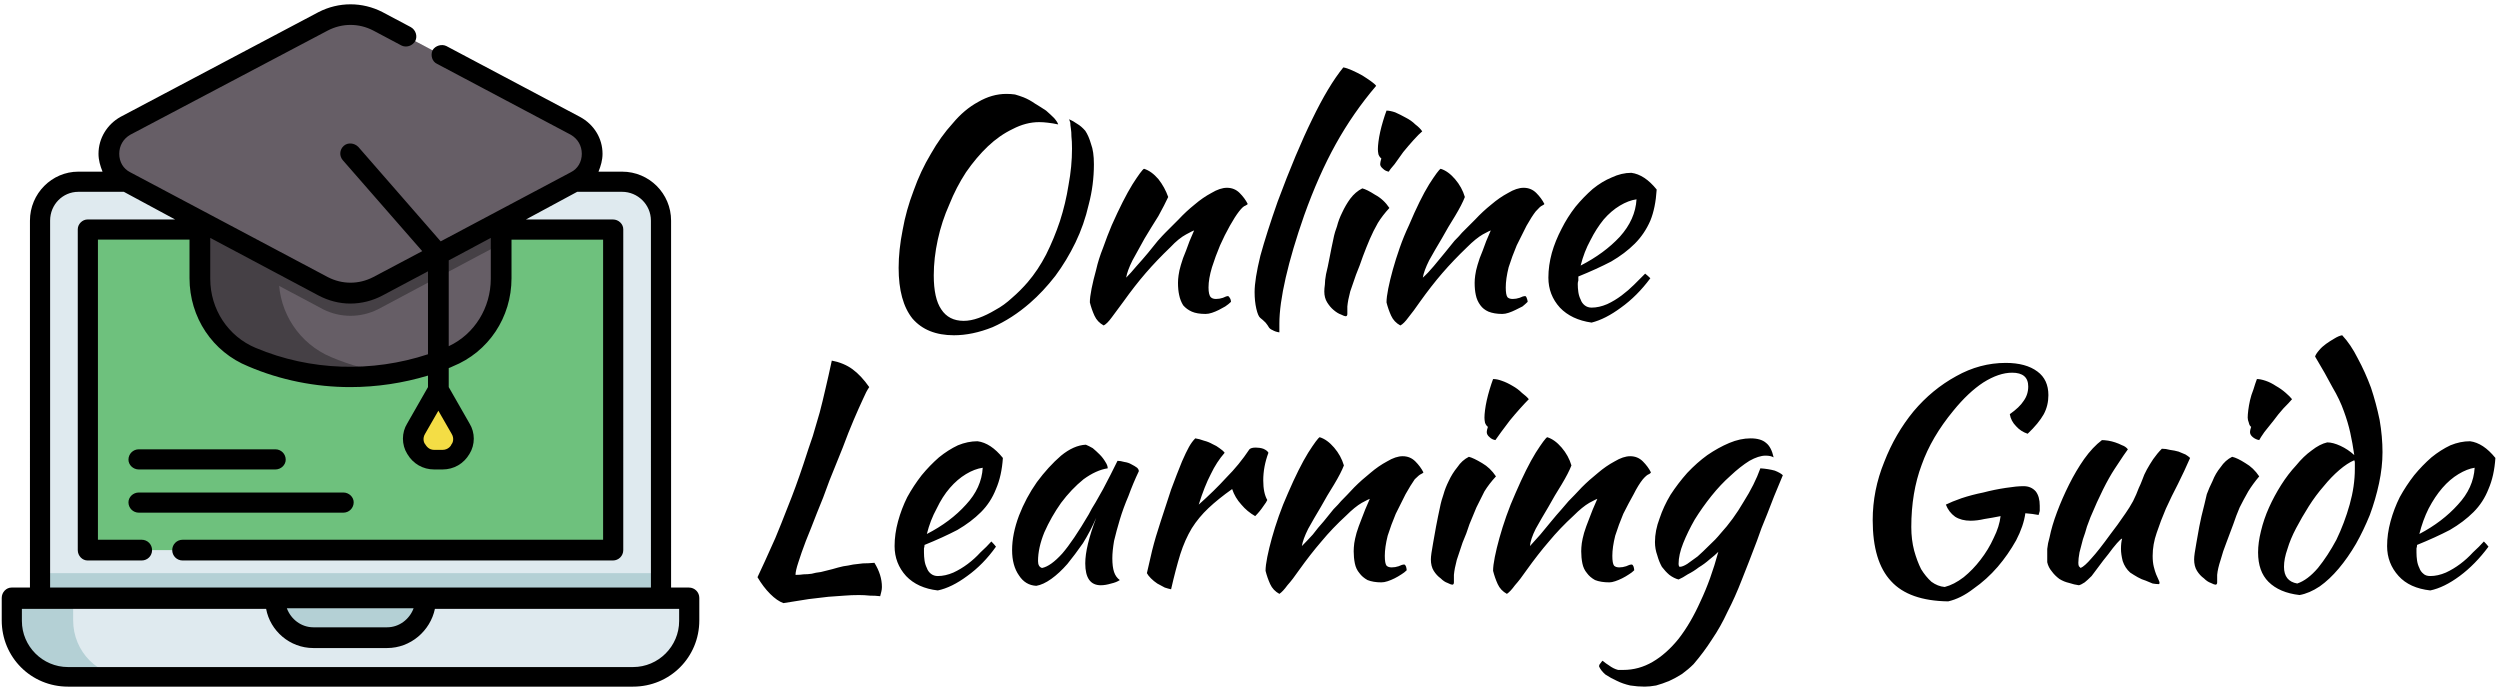 <svg xmlns="http://www.w3.org/2000/svg" width="434" height="120" version="1.2"><style>.a{fill:#dfeaef}.b{fill:#b4d0d5}.d{fill:#665e66}.e{fill:#454045}</style><path d="M114.7 38.3v71.9H6.9V38.3c0-3.7 3-6.7 6.7-6.7H108c3.7 0 6.7 3 6.7 6.7z" class="a"/><path d="M6.9 99.5h107.8v10.7H6.9z" class="b"/><path d="M106.4 39.8v55.7H15.2V39.8z" style="fill:#6ec17d"/><path d="M119.6 103.8H2v3.9c0 5.4 4.4 9.8 9.8 9.8h98.1c5.4 0 9.7-4.4 9.7-9.8v-3.9z" class="a"/><path d="M67.2 110.6H54.5c-3.7 0-6.7-2.9-6.7-6.6v-.2h26.1v.2c0 3.7-3 6.6-6.7 6.6zM22.4 117.5H11.8c-5.4 0-9.8-4.4-9.8-9.8v-3.9h10.7v3.9c0 5.4 4.3 9.8 9.7 9.8z" class="b"/><path d="M87 38.3v10c0 6-3.6 11.4-9.1 13.7-10.9 4.5-23.2 4.5-34.1 0-5.6-2.3-9.1-7.7-9.1-13.7v-10z" class="d"/><path d="M67.7 64.9c-8 1.2-16.3.3-23.9-2.9-5.6-2.3-9.1-7.7-9.1-13.7v-10h13.7v10c0 6 3.6 11.4 9.1 13.7 3.3 1.4 6.7 2.3 10.2 2.9z" class="e"/><path d="M87 38.3v4L65.6 53.7c-3 1.5-6.5 1.5-9.5 0L34.7 42.3v-4z" class="e"/><path d="M99.9 21.9 65.6 3.7c-3-1.6-6.5-1.6-9.5 0L21.8 21.9c-3.9 2-3.9 7.5 0 9.6l34.3 18.2c3 1.5 6.5 1.5 9.5 0l34.3-18.2c3.9-2.1 3.9-7.6 0-9.6z" class="d"/><path d="m76.1 67.7-3.8 6.6c-1.4 2.5.3 5.5 3.1 5.5h1.4c2.8 0 4.5-3 3.2-5.5z" style="fill:#f4dd45"/><path d="M119.6 102h-3.1V38.3c0-4.7-3.8-8.5-8.5-8.5h-4.1c.4-1 .7-2 .7-3.1 0-2.7-1.5-5.1-3.9-6.4L77.5 8c-.8-.4-1.9-.1-2.4.7-.4.9-.1 2 .8 2.4l23.2 12.3c1.2.7 1.9 1.9 1.9 3.3s-.7 2.6-1.9 3.2l-22.6 12-14.3-16.4c-.7-.7-1.8-.8-2.5-.2-.8.7-.8 1.8-.2 2.5l13.8 15.8-8.5 4.5c-2.5 1.3-5.4 1.3-7.9 0L22.6 29.9c-1.2-.6-1.9-1.8-1.9-3.2 0-1.4.7-2.6 1.9-3.3L56.9 5.3c2.5-1.3 5.4-1.3 7.9 0l4.9 2.6c.8.4 1.9.1 2.4-.8.4-.8.1-1.9-.8-2.4l-4.9-2.6C62.9.3 58.8.3 55.3 2.1L20.9 20.3c-2.3 1.3-3.8 3.7-3.8 6.4 0 1.1.3 2.1.7 3.1h-4.2c-4.6 0-8.4 3.8-8.4 8.5V102H2c-.9 0-1.7.8-1.7 1.8v3.9c0 6.4 5.1 11.5 11.5 11.5h98.1c6.4 0 11.5-5.1 11.5-11.5v-3.9c0-1-.8-1.8-1.8-1.8zM8.7 38.3c0-2.8 2.2-5 4.9-5h7.9l8.9 4.8H15.2c-.9 0-1.7.8-1.7 1.7v55.7c0 1 .8 1.8 1.7 1.8h9.4c1 0 1.8-.8 1.8-1.8s-.8-1.8-1.8-1.8H17V41.6h15.9v6.7c0 6.8 4 12.8 10.2 15.3 5.6 2.4 11.7 3.6 17.7 3.6 4.6 0 9.2-.7 13.5-2v2l-3.6 6.3c-1 1.6-1 3.7 0 5.3 1 1.7 2.7 2.7 4.7 2.7h1.4c2 0 3.7-1 4.7-2.7 1-1.6 1-3.7 0-5.3l-3.6-6.3v-3.3q.3-.1.7-.3c6.2-2.5 10.2-8.5 10.2-15.3v-6.7h15.9v52.1h-73c-1 0-1.8.8-1.8 1.8s.8 1.8 1.8 1.8h74.7c1 0 1.8-.8 1.8-1.8V39.8c0-.9-.8-1.7-1.8-1.7H91.3l8.9-4.8h7.8c2.7 0 5 2.2 5 5V102H8.7zm69.2 6.9 7.3-3.9v7.1c0 5-2.8 9.6-7.3 11.7zm-17.1 7.5c2 0 3.9-.5 5.6-1.4l7.9-4.2v14.4c-9.7 3.2-20.4 2.9-29.9-1.1-4.8-2-7.9-6.7-7.9-12v-7.1l18.8 10c1.7.9 3.6 1.4 5.5 1.4zm15.3 18.6 2.3 4c.5.8.2 1.6 0 1.8-.1.3-.6 1-1.6 1h-1.4c-1 0-1.4-.7-1.6-1-.2-.2-.5-1 0-1.8zm41.8 36.5c0 4.4-3.6 8-8 8H11.8c-4.4 0-8-3.6-8-8v-2.1h42.4c.7 3.8 4.1 6.8 8.2 6.8h12.8c4.1 0 7.5-3 8.3-6.8H117.9zm-46.1-2.2c-.7 1.9-2.5 3.3-4.6 3.3H54.4c-2.1 0-3.9-1.4-4.6-3.3z"/><path d="M61.4 87.2c0-.9-.8-1.7-1.8-1.7H24.1c-1 0-1.8.8-1.8 1.7 0 1 .8 1.8 1.8 1.8h35.5c1 0 1.8-.8 1.8-1.8zM24.1 81.5h23.7c1 0 1.8-.8 1.8-1.7 0-1-.8-1.8-1.8-1.8H24.1c-1 0-1.8.8-1.8 1.8 0 .9.8 1.7 1.8 1.7zM177.7 16.9q1 .4 2 1.1 1 .6 1.9 1.2.8.7 1.4 1.3.6.7.7 1.1-.9-.2-1.8-.3-.8-.1-1.5-.1-2.3 0-4.6 1.2-2.3 1.1-4.3 3t-3.8 4.5q-1.7 2.6-2.9 5.6-1.3 2.9-2 6.1-.7 3.2-.7 6.2 0 4 1.3 5.9 1.3 2 3.9 2 1.2 0 2.6-.5 1.4-.5 2.9-1.4 1.5-.8 2.9-2.1 1.4-1.2 2.7-2.7 1.8-2.1 3.2-4.8 1.4-2.8 2.4-5.8 1-3.1 1.5-6.3.6-3.2.6-6.3 0-1.3-.1-2.1 0-.8-.1-1.4-.1-.6-.1-1l-.2-.6q.7.3 1.4.8.7.4 1.4 1.2.6.9 1 2.3.5 1.3.5 3.5 0 3.6-.9 7-.8 3.5-2.3 6.6-1.5 3.1-3.5 5.8-2.1 2.7-4.4 4.7-3.1 2.7-6.5 4.2-3.5 1.4-6.7 1.4-4.7 0-7.2-2.9-2.4-3-2.4-8.8 0-3.1.7-6.6.6-3.4 1.9-6.8 1.2-3.4 3-6.4 1.7-3 3.8-5.3 2-2.4 4.4-3.7 2.4-1.4 4.9-1.4.8 0 1.5.1.7.2 1.5.5zm20.9 12.4q1.3.4 2.5 1.8 1.1 1.4 1.7 3.1-.6 1.3-1.7 3.3-1.2 1.9-2.4 3.9-1.1 2-2.1 3.8-.9 1.8-1.1 3 .8-.8 1.8-2 1-1.1 2-2.3.9-1.1 1.7-2.1.8-.9 1.3-1.4l2.3-2.3q1.3-1.4 2.8-2.6 1.4-1.2 2.9-2 1.5-.9 2.7-.9 1.3 0 2.2.9.9.9 1.4 1.9 0 .1-.4.3-.4.1-1.1 1-.7.9-1.6 2.5-.9 1.6-1.7 3.4-.8 1.9-1.4 3.8-.6 2-.6 3.5 0 1.3.4 1.7.3.3.9.3.6 0 1.2-.2.6-.3.9-.3.2.1.4.5.1.3.1.5-.4.4-1 .8-.5.3-1.1.6-.6.3-1.2.5t-1.1.2q-1.5 0-2.4-.4-.9-.4-1.5-1.1-.5-.8-.7-1.8-.2-.9-.2-2.1 0-.6.1-1.3.1-.8.4-1.8.3-1.1.9-2.5.5-1.5 1.4-3.5-.1 0-1.4.7-1.3.7-2.7 2.2-2.4 2.3-4.3 4.5t-3.9 5q-1.2 1.6-2 2.7t-1.4 1.4q-1.1-.6-1.6-1.7t-.8-2.3q0-.9.3-2.4t.8-3.3q.4-1.8 1.2-3.8.7-2 1.5-3.9 2-4.5 3.6-7.1 1.6-2.5 2-2.7zm19.2 21.4q0-2.2 1-6.3 1.1-4 3-9.4 3.2-8.6 6-14.3 2.8-5.8 5.4-9 .6.1 1.5.5t1.8.9q.8.5 1.5 1t.9.8q-4 4.7-7 10.1-3 5.4-5.5 12.4-2.1 6-3.2 10.8-1.1 4.8-1.1 8v1.5q-.7-.1-1.2-.4-.5-.2-.7-.6-.1-.2-.5-.7-.5-.5-.9-.8-.4-.3-.7-1.6-.3-1.3-.3-2.9zm12.1-.1q0-.5.1-1.2 0-.7.2-1.8.3-1.2.6-2.8.3-1.6.8-3.9.1-.5.5-1.6.3-1.2.9-2.4.6-1.3 1.4-2.4.9-1.2 2.1-1.8.8.2 2.2 1.1 1.5.8 2.5 2.3-1.2 1.3-2 2.6-.8 1.4-1.4 2.8-.6 1.4-1.2 3-.5 1.5-1.2 3.2-.5 1.4-1 2.9-.4 1.5-.5 2.6v1.3q0 .4-.3.4-.2 0-.8-.3-.6-.2-1.3-.8-.6-.5-1.1-1.3-.5-.8-.5-1.9zm9.7-22.1q0-.3.2-1-.3-.2-.5-.7-.1-.5-.1-.9 0-.5.1-1.3t.3-1.7q.2-.9.5-1.9.3-1 .6-1.8.6 0 1.5.3.9.4 1.8.9 1 .5 1.7 1.2.8.6 1.2 1.2-.6.5-1.5 1.5t-1.8 2.1q-.8 1.1-1.5 2.1-.8.9-1 1.3-.6-.1-1-.5-.5-.4-.5-.8zm10.5.8q1.3.4 2.5 1.8t1.7 3.1q-.5 1.3-1.7 3.3-1.2 1.9-2.3 3.9-1.2 2-2.2 3.8-.9 1.8-1.1 3 .9-.8 1.9-2 .9-1.1 1.9-2.3.9-1.1 1.7-2.1.9-.9 1.3-1.4l2.3-2.3q1.3-1.4 2.8-2.6 1.4-1.2 2.9-2 1.5-.9 2.7-.9 1.3 0 2.2.9.9.9 1.4 1.9 0 .1-.4.3-.3.1-1.1 1-.7.9-1.6 2.5l-1.7 3.4q-.8 1.9-1.4 3.8-.5 2-.5 3.5 0 1.3.3 1.7.3.3.9.3.6 0 1.2-.2.6-.3 1-.3.2.1.3.5.1.3.1.5-.4.4-.9.8l-1.2.6q-.6.3-1.2.5t-1.1.2q-1.4 0-2.4-.4-.9-.4-1.4-1.1-.6-.8-.8-1.8-.2-.9-.2-2.1 0-.6.1-1.3.1-.8.4-1.8.3-1.1.9-2.5.5-1.5 1.4-3.5-.1 0-1.4.7-1.2.7-2.7 2.2-2.4 2.3-4.3 4.5t-3.9 5q-1.1 1.6-2 2.7-.8 1.1-1.4 1.4-1.1-.6-1.6-1.7t-.8-2.3q0-.9.3-2.4t.8-3.3q.5-1.8 1.2-3.8.7-2 1.6-3.9 1.9-4.5 3.5-7.1 1.6-2.5 2-2.7zm37.5 3.6q-.2 3.2-1.1 5.4-1 2.3-2.7 4-1.7 1.7-4.1 3.1-2.5 1.3-5.7 2.6v.7q-.1.3-.1.6 0 .7.1 1.4t.4 1.3q.2.6.7 1 .5.4 1.2.4 1.3 0 2.7-.6 1.3-.6 2.5-1.5t2.2-1.9l1.9-1.9q.5.4.9.8-2.3 3.1-5.1 5.1-2.7 2-5.1 2.6-3.5-.5-5.5-2.6-2-2.2-2-5.2 0-2.1.6-4.3.6-2.1 1.7-4.2 1-2 2.4-3.8 1.4-1.7 3-3.1 1.6-1.3 3.3-2 1.7-.8 3.4-.8 2.3.3 4.4 2.9zm-3.5 1.7q-1.4.2-2.9 1.1-1.5.9-2.8 2.4-1.3 1.6-2.3 3.6-1.1 2-1.7 4.4 4.1-2.1 6.8-5 2.7-3 2.9-6.5zM151.8 97.7q1.3 2.1 1.3 4.2 0 .4-.1.8l-.2.8q-.8-.1-1.8-.1-.9-.1-1.9-.1-1.3 0-2.5.1t-2.8.2q-1.5.2-3.4.4-1.9.3-4.4.7-1.1-.4-2.3-1.6-1.2-1.2-2.2-2.9.5-1.1 1.3-2.8.7-1.6 1.8-4 1-2.4 2.2-5.5 1.3-3.2 2.7-7.4.9-2.8 1.6-4.8.6-2.1 1.2-4.1.5-1.9 1-4.1.5-2.1 1.1-4.9 2.1.4 3.6 1.5t2.9 3.1q-.5.7-1.1 2.1-.7 1.5-1.6 3.6-.9 2.1-1.9 4.8-1.1 2.7-2.3 5.7-1.1 3.1-2.2 5.7-1 2.6-1.9 4.8-.8 2.1-1.3 3.7-.5 1.5-.5 2.2.8 0 1.4-.1.7 0 1.4-.1.7-.2 1.6-.3l2-.5q1-.3 1.9-.5.8-.1 1.7-.3.8-.1 1.7-.2.9 0 2-.1zm22.3-18.2q-.2 3.1-1.2 5.4-.9 2.3-2.6 4-1.7 1.7-4.1 3.1-2.5 1.3-5.7 2.6 0 .3-.1.6v.7q0 .7.1 1.4t.4 1.3q.2.6.7 1 .5.4 1.2.4 1.3 0 2.7-.6 1.3-.6 2.5-1.5t2.2-2q1.1-1 1.9-1.9.5.5.8.9-2.2 3.1-5 5.1-2.7 2-5.1 2.5-3.5-.4-5.5-2.5-2-2.2-2-5.2 0-2.1.6-4.3.6-2.2 1.6-4.2 1.1-2 2.5-3.8 1.4-1.7 3-3.1 1.6-1.3 3.3-2.1 1.7-.7 3.4-.7 2.3.3 4.4 2.9zm-3.5 1.7q-1.4.2-2.9 1.1-1.5.9-2.8 2.4-1.3 1.5-2.3 3.6-1.1 2-1.7 4.4 4.1-2.1 6.8-5.1 2.7-2.9 2.9-6.4zM194 80q.5 0 1.2.2.7.1 1.2.4.6.3 1 .6.3.3.3.6-1 2.1-1.8 4.3-.9 2.1-1.5 4.1-.6 2-1 3.7-.3 1.8-.3 3 0 1.5.3 2.4.3.9 1 1.4-.6.4-1.5.6-1 .3-1.8.3-2.7 0-2.7-3.8 0-2.9 1.9-7.9-1 2.3-2.3 4.4-1.4 2-2.7 3.6-1.4 1.6-2.8 2.6t-2.6 1.2q-1.9-.1-3-1.8-1.2-1.7-1.2-4.4 0-2.8 1.2-6 1.2-3.1 3.1-5.8 2-2.7 4.2-4.6 2.2-1.8 4.3-1.9.5.2 1.2.6.6.5 1.2 1.1.6.6 1 1.3.4.6.4 1.1-2 .3-4.2 1.9-2.1 1.7-3.9 4.1-1.7 2.4-2.9 5.1-1.1 2.7-1.1 5 0 1 .7 1.2 1.5-.3 3.5-2.5 1.9-2.2 4.6-6.8.5-1 1.2-2.1.6-1.1 1.3-2.3.6-1.2 1.3-2.5L194 80zm5.1 19.5q.3-1.4.9-3.9.6-2.4 1.5-5.1.9-2.7 1.8-5.5 1-2.7 1.9-4.9.7-1.6 1.2-2.5.5-.9 1.1-1.5.7.1 1.5.4.8.2 1.5.6.7.3 1.2.7.6.4.9.8-1.4 1.6-2.4 3.7-1.1 2.1-2.1 5.3 2.7-2.4 4.8-4.7 2.2-2.2 4-4.9.3-.3 1.1-.3.7 0 1.3.2.7.3.9.7-.9 2.4-.9 4.8 0 2.2.7 3.4-.1.3-.7 1.1-.6.9-1.4 1.7-1.4-.8-2.4-2-1.1-1.2-1.6-2.7-2.4 1.7-4.1 3.3-1.7 1.6-2.9 3.5-1.2 2-2 4.5-.8 2.6-1.6 6.1-.5-.1-1.1-.3-.6-.3-1.3-.7-.6-.4-1.1-.9-.5-.5-.7-.9zm30-23.6q1.3.4 2.5 1.8t1.7 3.1q-.5 1.3-1.7 3.3-1.2 1.9-2.3 3.9-1.2 2-2.2 3.8-.9 1.8-1.1 3 .9-.9 1.9-2 .9-1.2 1.9-2.3.9-1.1 1.7-2.1.9-.9 1.3-1.4 1-1 2.3-2.4 1.3-1.3 2.8-2.5 1.4-1.2 2.9-2 1.5-.9 2.7-.9 1.3 0 2.2.9.9.9 1.4 1.9 0 .1-.4.3-.3.1-1.1.9-.7 1-1.6 2.6l-1.7 3.4q-.8 1.9-1.4 3.8-.5 2-.5 3.5 0 1.3.3 1.7.3.3.9.3.6 0 1.2-.2.6-.3 1-.3.2.1.3.4.1.4.1.6-.4.4-.9.7-.6.4-1.2.7-.6.3-1.2.5t-1.1.2q-1.4 0-2.4-.4-.9-.5-1.4-1.2-.6-.7-.8-1.7-.2-1-.2-2.1 0-.6.1-1.4.1-.7.4-1.8.3-1 .9-2.5.5-1.4 1.4-3.4-.1 0-1.4.7-1.2.7-2.7 2.2-2.4 2.2-4.3 4.5-1.9 2.2-3.9 5-1.1 1.6-2 2.6-.8 1.1-1.4 1.5-1.1-.6-1.6-1.7t-.8-2.3q0-.9.3-2.4t.8-3.3q.5-1.8 1.2-3.8.7-2 1.6-4 1.9-4.4 3.5-7 1.6-2.5 2-2.7zm19.3 21.2q0-.4.1-1.1.1-.7.3-1.8.2-1.2.5-2.8.3-1.6.8-3.9.1-.5.5-1.7.3-1.1.9-2.3.6-1.3 1.5-2.4.8-1.2 2-1.8.8.2 2.3 1.1 1.4.8 2.4 2.3-1.2 1.3-2 2.6l-1.4 2.8q-.6 1.4-1.2 2.9-.5 1.6-1.2 3.2l-1 3q-.4 1.5-.5 2.6v1.3q0 .4-.3.4-.2 0-.8-.3-.6-.2-1.2-.8-.7-.5-1.2-1.3t-.5-2zm9.7-22.1q0-.3.2-.9-.3-.2-.5-.7-.1-.5-.1-.9 0-.5.1-1.3t.3-1.7q.2-.9.5-1.9.3-1 .6-1.8.7 0 1.5.3.9.3 1.9.9.9.5 1.6 1.2.8.6 1.2 1.1-.6.6-1.5 1.6t-1.8 2.1q-.8 1.1-1.5 2-.7 1-1 1.4-.6-.1-1-.5-.5-.4-.5-.9zm10.5.9q1.3.4 2.5 1.8t1.7 3.1q-.5 1.3-1.7 3.3-1.2 1.9-2.3 3.9-1.2 2-2.2 3.8-.9 1.8-1 3 .8-.9 1.8-2 1-1.2 1.9-2.3.9-1.1 1.8-2.1.8-.9 1.2-1.4 1-1 2.3-2.4 1.3-1.3 2.8-2.5 1.4-1.2 2.9-2 1.5-.9 2.7-.9 1.3 0 2.2.9.9.9 1.4 1.9 0 .1-.3.3-.4.1-1.1.9-.8 1-1.6 2.6-.9 1.6-1.8 3.4-.8 1.9-1.4 3.8-.5 2-.5 3.5 0 1.3.3 1.7.3.3.9.3.6 0 1.2-.2.6-.3 1-.3.2.1.3.4.1.4.1.6-.4.4-.9.7-.6.4-1.2.7-.6.3-1.2.5t-1 .2q-1.5 0-2.5-.4-.9-.5-1.4-1.2-.6-.7-.8-1.7-.2-1-.2-2.1 0-.6.1-1.4.1-.7.4-1.8.3-1 .9-2.5.5-1.4 1.4-3.4-.1 0-1.4.7-1.2.7-2.7 2.2-2.4 2.2-4.3 4.5-1.9 2.2-3.9 5-1.1 1.6-2 2.6-.8 1.1-1.4 1.5-1.1-.6-1.6-1.7t-.8-2.3q0-.9.3-2.4t.8-3.3q.5-1.8 1.2-3.8.7-2 1.6-4 1.9-4.4 3.5-7 1.6-2.5 2-2.7zm9 39.8q0-.3.2-.5.2-.3.4-.5.6.5 1.1.8.4.3.8.5t.8.3h.9q2.7 0 5.1-1.4 2.4-1.4 4.5-4 2.1-2.7 3.8-6.5 1.8-3.8 3.1-8.6-.6.6-1.5 1.3-.9.8-1.9 1.4-.9.7-1.9 1.2-.9.6-1.6.9-.8-.2-1.6-.8-.7-.6-1.3-1.4-.5-.9-.8-2-.4-1.1-.4-2.3 0-2 .8-4.1.7-2.1 1.9-4.1 1.3-2 2.9-3.8 1.7-1.8 3.5-3.1 1.9-1.3 3.8-2.1t3.7-.8q1.8 0 2.7.8.9.7 1.3 2.5-.5-.3-1.4-.3-1.2 0-2.8.9-1.6 1-3.3 2.6-1.7 1.5-3.3 3.5-1.6 2-2.9 4.1-1.2 2.1-2 4.1-.8 2-.8 3.6 0 .3.1.4 0 .1.1.1.5 0 1.3-.5.8-.6 1.8-1.3.9-.8 2-1.9 1.1-1 2-2.1 2.2-2.4 4-5.5 1.9-3 2.9-5.8 1.4.1 2.5.4 1 .4 1.4.8-1.7 4-2.7 6.7-1.1 2.6-1.8 4.7-1.4 3.7-2.6 6.7-1.2 3.1-2.5 5.6-1.2 2.6-2.7 4.8-1.4 2.2-3.2 4.3-.9.9-2 1.7-1.1.7-2.2 1.2-1.2.5-2.3.8-1.1.2-2 .2-1.2 0-2.5-.2-1.3-.3-2.3-.8-1.1-.5-2-1.1-.8-.7-1.1-1.4zm73.7-31.3q1.3 0 2.1.9.7.9.7 2.5v.9q-.1.4-.2.7-1-.2-2.3-.3-.3 2.2-1.6 4.7-1.4 2.5-3.2 4.6-1.9 2.2-4.2 3.8-2.2 1.7-4.4 2.2-6.8-.1-9.9-3.5-3.2-3.4-3.2-10.6 0-5.2 2-10.1 1.9-4.9 5.1-8.8 3.2-3.8 7.4-6.1 4.1-2.3 8.6-2.3 3.5 0 5.5 1.5 1.9 1.4 1.9 4.1 0 1.8-.8 3.3-.9 1.6-2.8 3.4-1.2-.4-2-1.3-.9-.9-1.1-2.1 1.7-1.2 2.4-2.3.8-1.1.8-2.5 0-2.4-2.8-2.4-2.3 0-5 1.7-2.6 1.7-5.2 4.9-3.8 4.6-5.5 9.4-1.8 4.8-1.8 10.8 0 2.2.5 4.1.5 1.8 1.2 3.2.8 1.3 1.8 2.2 1.1.8 2.3.9 1.6-.4 3.3-1.7 1.6-1.3 2.9-3 1.4-1.8 2.3-3.8 1-2 1.2-3.8-1.5.3-2.8.5-1.3.3-2.4.3-1.6 0-2.7-.7-1.1-.8-1.6-2.1 1-.5 2.7-1.1 1.8-.6 3.8-1 1.9-.5 3.9-.8 1.9-.3 3.1-.3zm18.5 15q-.9-.8-1.3-2-.3-1.2-.3-2.1 0-1.1.2-1.8-.2 0-.9.8t-1.5 1.9q-.9 1.1-1.7 2.2-.8 1.1-1.2 1.6-.7.7-1.2 1.1-.6.4-1 .5-.8-.1-1.7-.4-.9-.2-1.7-.7-.8-.6-1.3-1.3-.6-.7-.8-1.6v-2.3q.1-1 .4-2 .4-2 1.3-4.4.9-2.4 2.1-4.8 1.2-2.4 2.6-4.4 1.5-2.1 3.1-3.3.4 0 1.1.1.6.1 1.2.3.6.2 1.2.5.6.2 1 .7-.4.5-2.3 3.4t-4.2 8.4q-.2.5-.6 1.6-.3 1.1-.7 2.2-.3 1.2-.6 2.3-.2 1.1-.2 1.8 0 .4.1.6l.3.3q.7-.3 1.9-1.7 1.2-1.3 3.3-4.2.5-.7 1.2-1.6.6-.9 1.4-2 .7-1 1.3-2.1.6-1.2 1-2.3.3-.6.6-1.4.3-.9.8-1.8t1.1-1.8q.7-1 1.5-1.8.7 0 1.4.2.8.1 1.5.3.7.3 1.2.5.5.3.8.6-1 2.3-2.1 4.5-1.1 2.1-2.1 4.3-.9 2.1-1.6 4.2-.7 2-.7 4 0 1.1.2 1.9.2.8.4 1.3t.4.9q.2.4.2.6 0 .1-.1.2h-.1q-.4 0-1-.1-.5-.2-1.2-.5-.7-.2-1.4-.6-.7-.4-1.3-.8zm11.1-2.3q0-.4.1-1.1.1-.7.3-1.8.2-1.2.5-2.8.3-1.6.9-3.9.1-.5.4-1.7.4-1.1 1-2.3.5-1.3 1.4-2.4.8-1.2 2-1.8.9.2 2.3 1.1 1.4.8 2.4 2.3-1.1 1.3-1.9 2.6-.8 1.4-1.5 2.8-.6 1.4-1.1 2.9l-1.2 3.2q-.6 1.5-1 3-.5 1.5-.6 2.6v1.3q0 .4-.3.4-.2 0-.8-.3-.6-.2-1.2-.8-.7-.5-1.2-1.3t-.5-2zm9.7-22.1q0-.3.2-.9-.3-.2-.4-.7-.2-.5-.2-.9 0-.5.1-1.3t.3-1.7q.2-.9.6-1.9.3-1 .6-1.8.6 0 1.5.3t1.8.9q.9.5 1.7 1.2.7.6 1.1 1.1-.5.6-1.5 1.6-.9 1-1.7 2.1-.9 1.1-1.6 2-.7 1-.9 1.4-.6-.1-1.1-.5-.5-.4-.5-.9zm13.4 1.8q1 0 2.3.6 1.3.6 2.4 1.6-.3-2.1-.7-3.9-.4-1.8-1.1-3.7-.7-2-2-4.2-1.2-2.3-3-5.3.1-.4.7-1.1.5-.6 1.2-1.1.7-.5 1.4-.9.8-.5 1.4-.6 1.5 1.6 2.7 4 1.3 2.4 2.3 5.1.9 2.7 1.5 5.6.5 2.9.5 5.6 0 2.6-.6 5.4-.6 2.8-1.6 5.5-1.1 2.7-2.4 5-1.4 2.4-3 4.3t-3.3 3.1q-1.8 1.2-3.5 1.5-3.5-.4-5.4-2.3-1.8-1.8-1.8-5.1 0-1.7.5-3.7.5-2.1 1.4-4.1.9-2 2.1-3.9 1.2-1.9 2.6-3.4 1.3-1.6 2.7-2.6 1.4-1.1 2.7-1.4zm-5.2 24.5q1.8-.6 3.6-2.7 1.7-2.1 3.2-4.9 1.4-2.9 2.3-6.1.9-3.2.9-6.2v-1.1q0-.2-.1-.4-1.2.5-2.6 1.7-1.4 1.2-2.7 2.8-1.4 1.6-2.6 3.5-1.2 1.9-2.2 3.8-1 1.9-1.5 3.6-.6 1.7-.6 3.1 0 2.5 2.3 2.9zm34.4-21.8q-.2 3.1-1.2 5.4-.9 2.3-2.6 4-1.7 1.7-4.1 3.1-2.5 1.3-5.7 2.6 0 .3-.1.6v.7q0 .7.1 1.4t.4 1.3q.2.6.7 1 .4.4 1.2.4 1.3 0 2.7-.6 1.3-.6 2.5-1.5t2.2-2q1.1-1 1.9-1.9.5.5.8.9-2.3 3.1-5 5.1-2.7 2-5.1 2.5-3.6-.4-5.5-2.5-2-2.2-2-5.2 0-2.1.6-4.3.6-2.2 1.6-4.2 1.1-2 2.5-3.8 1.4-1.7 3-3.1 1.6-1.3 3.3-2.1 1.7-.7 3.4-.7 2.3.3 4.4 2.9zm-3.6 1.7q-1.3.2-2.8 1.1-1.5.9-2.8 2.4-1.3 1.5-2.4 3.6-1 2-1.6 4.4 4-2.1 6.7-5.1 2.7-2.9 2.9-6.4z"/></svg>